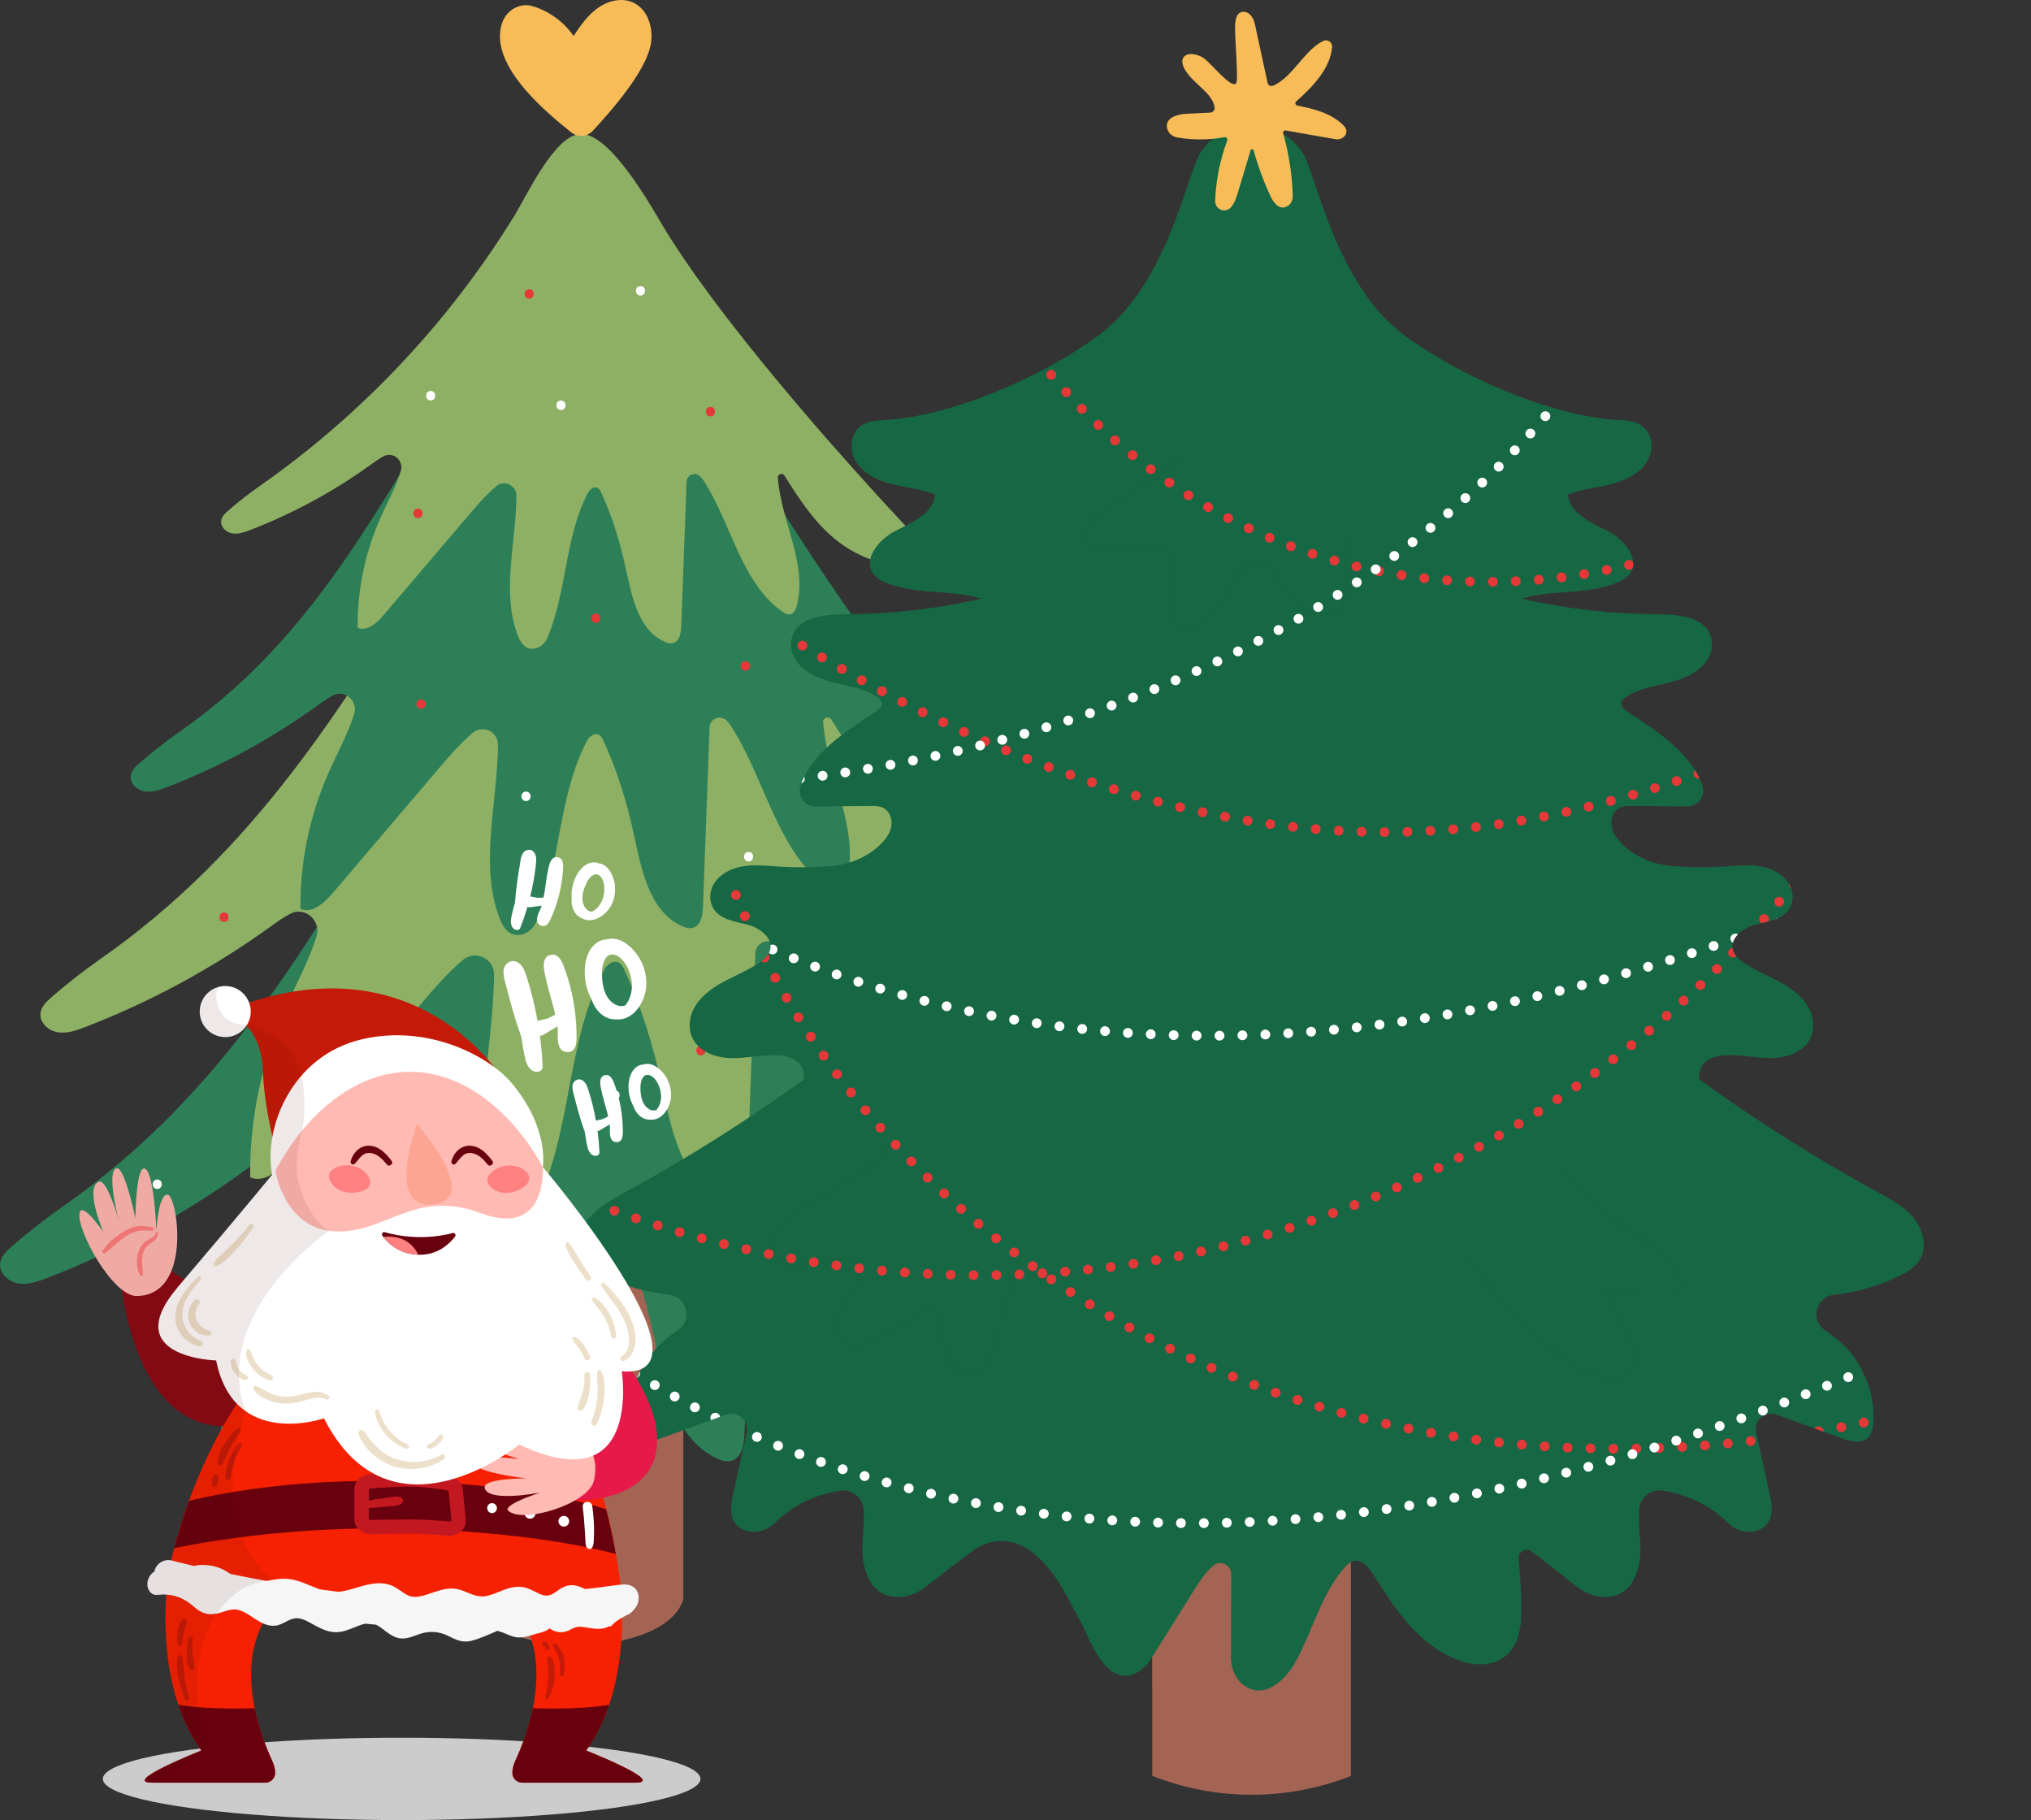 <svg xmlns="http://www.w3.org/2000/svg" xmlns:xlink="http://www.w3.org/1999/xlink" viewBox="0 0 540.5 484.31"><rect x="0" y="0" width="540.5" height="484.31" fill="#333333" stroke="none"/><defs><style>      .cls-1 {        fill: #470e08;        opacity: .09;      }      .cls-1, .cls-2, .cls-3, .cls-4, .cls-5, .cls-6, .cls-7, .cls-8, .cls-9, .cls-10, .cls-11, .cls-12, .cls-13, .cls-14, .cls-15, .cls-16, .cls-17, .cls-18, .cls-19, .cls-20, .cls-21, .cls-22 {        stroke-width: 0px;      }      .cls-2 {        fill: #8eb064;      }      .cls-23 {        clip-path: url(#clippath);      }      .cls-3, .cls-24, .cls-25, .cls-26 {        fill: none;      }      .cls-4 {        fill: #166743;      }      .cls-5 {        fill: #f52102;      }      .cls-6 {        fill: #2d7f58;      }      .cls-24 {        opacity: .5;        stroke: #166743;        stroke-width: 1.22px;      }      .cls-24, .cls-25, .cls-26 {        stroke-linecap: round;        stroke-linejoin: round;      }      .cls-24, .cls-19 {        mix-blend-mode: multiply;      }      .cls-7 {        fill: #c41821;      }      .cls-8 {        fill: #ede0cb;      }      .cls-9 {        fill: #f7bc58;      }      .cls-10 {        fill: #68000d;      }      .cls-27 {        clip-path: url(#clippath-1);      }      .cls-28 {        clip-path: url(#clippath-4);      }      .cls-29 {        clip-path: url(#clippath-3);      }      .cls-30 {        clip-path: url(#clippath-2);      }      .cls-31 {        clip-path: url(#clippath-5);      }      .cls-11 {        fill: #e53838;      }      .cls-12 {        fill: #ffbab3;      }      .cls-13 {        fill: #890915;      }      .cls-14 {        fill: #fba592;      }      .cls-15 {        fill: #ff8080;      }      .cls-25 {        stroke: #e53838;      }      .cls-25, .cls-26 {        stroke-dasharray: 0 0 0 6.1;        stroke-width: 2.61px;      }      .cls-16 {        fill: #c61a09;      }      .cls-17, .cls-19 {        fill: #a36454;      }      .cls-26 {        stroke: #fff;      }      .cls-18 {        fill: #f6f6f6;      }      .cls-19 {        opacity: .51;      }      .cls-32 {        isolation: isolate;      }      .cls-20 {        fill: #e61948;      }      .cls-21 {        fill: #ccc;      }      .cls-22 {        fill: #fff;      }    </style><clipPath id="clippath"><path class="cls-3" d="M509.44,324.23c-2.49-3.08-6.1-5.02-9.58-6.93-2.4-1.3-4.78-2.64-7.13-3.98-13.98-7.96-27.5-16.71-40.55-26.12-.04-1.12.07-2.27.58-3.26,1.12-2.15,3.78-2.98,6.19-3.14,4.12-.27,8.23.79,12.36.75,5.17-.05,11.04-2.42,11.25-8.53.09-2.48-.94-4.88-2.53-6.78-4.26-5.1-10.83-6.52-16.05-10.12-1.21-.83-2.4-1.87-2.8-3.29-.9-3.22,2.67-5.9,5.9-6.77,3.55-.95,7.8-1.32,9.45-4.9,1.28-2.78.21-6.07-2.14-8.02-4.39-3.63-9.98-2.93-15.22-2.59-4.68.31-9.38.27-14.05-.09-4.93-.38-9.68-2.26-13.24-5.69-1.11-1.07-2.08-2.25-2.65-3.72-.58-1.5-.56-3.24.27-4.62,1.19-2,3.18-2.01,5.03-1.99,4.84.05,9.68.09,14.53.14,2.86.03,4.9-2.78,4-5.5-2.79-8.42-11.93-14.53-19.87-19.61-.94-.6-2-1.5-1.74-2.58.14-.58.65-1,1.14-1.34,6.1-4.17,14.74-2.79,20.42-8.28,1.97-1.91,3.06-4.69,2.42-7.36-1.37-5.74-8.37-6.33-13.91-6.47-10.88,0-24-1.2-36.47-4.15.82-.27,1.64-.49,2.46-.66,7.61-1.55,15.78-.62,22.94-3.64,1.19-.5,2.36-1.13,3.16-2.14,3.12-3.9-1.38-9.39-5.85-11.62-4.47-2.23-10.14-4.67-10.45-9.66,6.52-2.57,14.24-1.68,19.67-7.03,2.45-2.42,3.35-6.18,1.72-9.21-1.72-3.19-4.92-3.38-7.87-3.55-18.28-1.05-42.45-11.7-57.16-22.61-18.23-13.52-23.46-42.87-26.91-48.37-3.36-5.35-8.49-7.21-13.7-6.46-5.2-.75-10.34,1.11-13.7,6.46-3.45,5.5-8.69,34.84-26.91,48.37-14.71,10.91-38.88,21.57-57.16,22.61-2.96.17-6.16.36-7.87,3.56-1.63,3.03-.73,6.79,1.72,9.21,5.42,5.35,13.14,4.46,19.66,7.03-.31,4.98-5.99,7.42-10.45,9.66-4.47,2.23-8.96,7.72-5.85,11.62.8,1.01,1.98,1.64,3.16,2.14,7.16,3.02,15.33,2.09,22.94,3.64.82.17,1.64.39,2.46.66-12.47,2.94-25.58,4.15-36.47,4.15-5.53.14-12.54.73-13.91,6.47-.64,2.67.44,5.45,2.41,7.36,5.69,5.49,14.32,4.12,20.42,8.28.5.34,1,.76,1.14,1.34.26,1.08-.8,1.98-1.74,2.58-7.95,5.08-17.08,11.19-19.87,19.61-.9,2.72,1.14,5.53,4,5.5,4.84-.05,9.68-.09,14.53-.14,1.85-.02,3.83,0,5.03,1.99.83,1.38.85,3.12.27,4.62-.56,1.46-1.53,2.64-2.65,3.72-3.56,3.43-8.31,5.31-13.24,5.69-4.67.36-9.37.4-14.05.09-5.25-.35-10.84-1.04-15.22,2.59-2.36,1.95-3.42,5.24-2.14,8.02,1.65,3.58,5.9,3.95,9.45,4.9,3.23.86,6.8,3.55,5.9,6.77-.4,1.41-1.59,2.45-2.8,3.29-5.22,3.6-11.78,5.02-16.05,10.12-1.59,1.9-2.62,4.31-2.53,6.78.21,6.1,6.09,8.48,11.26,8.53,4.13.04,8.24-1.02,12.36-.75,2.42.16,5.08.99,6.19,3.14.52,1.01.62,2.17.58,3.31-12.23,8.82-24.89,17.03-37.94,24.57-3.21,1.87-6.47,3.7-9.73,5.48-3.48,1.92-7.09,3.85-9.58,6.93-2.49,3.1-3.54,7.71-1.45,11.05,1.25,2.03,3.41,3.28,5.55,4.29,5.44,2.64,11.34,4.31,17.35,4.97,4.67.53,6.25,6.52,2.44,9.25-1.03.75-2.07,1.5-3.02,2.25-6.65,5.26-10.52,13.87-10.06,22.34.09,1.52.37,3.15,1.47,4.18,1.83,1.72,4.73.97,7.09.11l17.19-6.27c3.07-1.12,6.16,1.59,5.46,4.78l-3.55,16.12c-.79,3.59-1.36,8.01,2.77,9.77,2.82,1.21,6.05.29,8.26-1.85,4.71-4.62,10.9-7.6,17.41-8.59,3.17-.46,6.05,1.87,6.27,5.09.2,3.13-.26,6.41-.35,9.58-.2,6.23,2,13.82,9.73,13.63,2.8-.09,5.42-1.25,7.57-3.02,3.13-2.53,7.64-5.97,12.15-9.33,3.9-2.88,9.16-3.39,13.41-1.06.07.04.11.07.15.09,1.78.99,3.41,2.29,4.82,3.76,4.73,4.89,7.4,11.1,10.66,16.91,1.89,4.2,3.63,7.66,4.89,9.33,2.22,2.95,5.39,5.83,9.75,3.41,1.61-.88,2.86-2.27,3.81-3.81,3.81-6.08,7.59-12.15,11.4-18.23,1.44-2.28,3.05-4.71,5.06-6.42,1.87-1.59,4.76-.16,4.76,2.3-.02,7.38-.04,14.78-.07,22.18-.02,2.69,1.01,5.39,3.1,7.11,5.33,4.4,11.14-.73,13.98-5.77,4.73-8.41,6.87-18.4,13.38-25.51.55-.59,1.14-1.17,1.92-1.43,2.22-.75,4.23,1.54,5.48,3.52,5.99,9.55,12.77,19.68,23.71,23.14,2.8.88,5.81,1.12,8.59.15,6.32-2.25,7.18-8.76,7.13-14.46-.04-4.36-.37-8.72-.7-13.08-.15-1.85,1.98-3.02,3.46-1.89,3.9,2.97,7.75,5.99,11.56,9.07,2.18,1.78,4.84,2.97,7.66,3.04,7.68.15,9.88-7.4,9.69-13.63-.11-3.17-.55-6.45-.35-9.58.2-3.21,3.1-5.55,6.27-5.09,6.49.99,12.7,3.96,17.41,8.59,2.18,2.13,5.42,3.06,8.23,1.85,4.16-1.76,3.59-6.19,2.8-9.77l-3.56-16.09c-.71-3.2,2.4-5.92,5.48-4.8l17.19,6.27c2.33.86,5.26,1.61,7.07-.11,1.12-1.03,1.39-2.66,1.48-4.18.48-8.48-3.39-17.08-10.04-22.34-.97-.75-2-1.5-3.04-2.25-3.79-2.73-2.2-8.72,2.47-9.25,5.99-.66,11.89-2.33,17.33-4.97,2.16-1.01,4.29-2.27,5.57-4.29,2.09-3.35,1.01-7.95-1.45-11.05Z"></path></clipPath><clipPath id="clippath-1"><path class="cls-3" d="M164.75,418.96s4.76,27.93-8.75,46.84c0,0,21.61,8.55,13.05,8.55h-30.08c-1.42,0-2.58-1.13-2.61-2.54-.02-.87.19-2,.84-3.42,2.03-4.39,13.5-30.05-4.05-44.23"></path></clipPath><clipPath id="clippath-2"><path class="cls-3" d="M44.83,418.96s-4.76,27.93,8.75,46.84c0,0-21.61,8.55-13.05,8.55h30.08c1.42,0,2.58-1.13,2.61-2.54.02-.87-.19-2-.84-3.42-2.03-4.39-13.5-30.05,4.05-44.23"></path></clipPath><clipPath id="clippath-3"><path class="cls-3" d="M147.4,362.71s16.19,33.72,17.98,63.4c0,0-62.84,18.2-120.5-7.22,0,0,5.4-34.6,30.57-61.41"></path></clipPath><clipPath id="clippath-4"><path class="cls-3" d="M120.47,328.11c-2.97.79-9.9,2.07-18.08-.23-.54-.15-.96.47-.63.93,1.32,1.82,4.26,4.83,9.44,5.06,5.24.24,8.45-2.93,9.9-4.84.34-.45-.09-1.07-.63-.92Z"></path></clipPath><clipPath id="clippath-5"><path class="cls-3" d="M32.38,343.11c-5.76-4.56-11.84-16.7-11.21-20.22,0,0,.06-3.92,6.37,4.96,0,0-5.06-11.59-1.31-13.38,2.28-1.09,5.39,10.39,5.39,10.39,0,0-3.18-12.1-.91-13.87,2.27-1.77,5.31,13.16,5.31,13.16,0,0,.18-14.53,2.62-13.15,2.44,1.38,2.97,16.4,2.97,16.4,0,0,.56-10.06,3.09-9.48,1.7.39,4.08,12.37.92,20.22,1.07.91,2.24,1.64,3.49,2.21,12.36-14.55,20.73-24.65,23.31-27.77-.6-3.04-.59-6.53.06-10.13-1.11-4.84-2.29-11.31-2.56-17.8-.24-5.73-2.21-9.42-4.33-11.75-.88,1.34-2.23,2.37-3.9,2.82-3.62.97-7.34-1.18-8.31-4.8-.97-3.62,1.18-7.34,4.8-8.31,3.41-.91,6.91.94,8.11,4.18,37.61-12.48,58.97,9.26,65.21,17.13,1.83,1.36,3.35,2.75,4.47,4.06,10.32,12.1,8.48,22.55,8.48,22.55,0,0,0,0,0,0,0,0,0,0,0,0,0,0,0,0,0,0,0,0,44.25,52.18,23.77,54.34,3.43,5.36,5.71,10.54,6.35,14.65,2.03,13-6.83,17.47-14.04,18.99,1.79,6.56,3.31,13.52,4.21,20.44h0s.17.98.35,2.69c1.3-.12,2.68-.06,3.71.84.98.86,1.29,2.21,1.06,3.46-.18,1-.64,1.74-1.23,2.36-.47.7-1.17,1.22-2,1.49-.35.21-.71.41-1.07.62.03,9.85-1.57,24.19-9.56,35.38,0,0,21.61,8.55,13.05,8.55h-30.08c-1.42,0-2.58-1.13-2.61-2.54-.02-.87.19-2,.84-3.42,1.57-3.39,8.77-19.49,3.86-33.17-1.05.29-2.13.54-3.17.5-1.52-.06-2.83-.82-4.22-1.34-.44-.16-.88-.3-1.33-.43-2.26.98-4.57,2.05-6.94,2.66-2.49.64-4.23-.35-6.4-1.4-2.1-1.03-4.57-1.22-6.82-.57-2.19.63-4.17,1.85-6.52,1.16-1.88-.55-3.24-1.98-4.84-3.03-.29-.19-.57-.33-.85-.45-.93-.08-1.86-.17-2.78-.26-.51.1-1.04.25-1.59.46-2,.74-3.93,1.75-6.1,1.8-2.01.05-3.88-.81-5.61-1.73-1.52-.81-3.19-1.96-4.97-1.98-2.05-.02-3.65,1.8-5.72,1.98-1.2.1-2.26-.16-3.25-.61-7.53,14.26.74,32.74,2.43,36.41.66,1.42.86,2.55.84,3.42-.03,1.42-1.2,2.54-2.61,2.54h-30.08c-8.55,0,13.05-8.55,13.05-8.55-9.87-13.82-9.98-32.44-9.33-41.47-.44-.03-.89-.03-1.34-.01-1.12.06-2.01.35-2.88-.55-1.46-1.51-.94-4.11.64-5.31.13-.1.28-.17.42-.26.02-.08.02-.15.04-.23.53-1.96,2.48-3.13,4.44-2.74,1.45-6.48,5.31-20.59,13.82-35.7-19.54-.42-25.38-25.4-27.01-36.41Z"></path></clipPath></defs><g class="cls-32"><g id="Camada_1" data-name="Camada 1"><g><g><path class="cls-17" d="M181.84,304.76v120.87c-2.94,9.21-18.67,12.27-28.35,12.27-21.78,0-31.33-12.78-31.33-12.78,0,0,.08-11.83.04-27.15,0-1.27,0-2.72-.02-4.35-.06-20.05-.3-64.49-.97-82.15-.08-1.77-.15-3.27-.23-4.46l1.04-.04,59.82-2.22Z"></path><path class="cls-19" d="M181.84,304.76v84.43c-7.39-4.08-13.14-11.17-15.32-19.35-1.06-3.89-1.33-7.99-2.43-11.87-.44-1.58-1.39-3.44-3.06-3.42-1.77.02-2.64,2.11-3.06,3.84-2.37,9.61-4.73,19.22-7.1,28.83-.91,3.7-1.84,7.48-3.78,10.75-1.96,3.3-5.09,6.08-8.87,6.68-6.34.99-11.91-4.27-15.27-9.72-.27-.42-.53-.87-.76-1.31-.06-20.05-.3-64.49-.97-82.15.23-1.54.49-3.04.8-4.5l59.82-2.22Z"></path></g><g><path class="cls-6" d="M109.54,206.15c-27.99,45.09-49.3,84.44-92.78,114.87-4.83,3.38-9.47,7.02-13.91,10.9-1.32,1.15-2.6,2.5-2.81,4.21-.32,2.63,2.18,4.94,4.8,5.38,2.62.43,5.25-.49,7.73-1.45,18.45-7.12,35.99-16.63,52.02-28.21,1.7-1.23,3.51-2.51,5.4-3.53,4.13-2.23,8.8,1.9,7.4,6.37-2.23,7.11-5.98,13.83-9,20.71-6.46,14.68-9.75,30.74-9.58,46.78,4.07,1.69,8.22-2.02,11.08-5.38,12.21-14.35,24.42-28.69,36.63-43.04,3.71-4.36,7.52-8.8,11.87-12.5,3.46-2.94,8.79-.51,8.77,4.03-.08,20.19-6.52,40.95.45,59.8,1.15,3.1,3.07,6.46,6.99,6.06,2.62-.27,4.84-2.16,5.87-4.59,8.54-20.13,7.39-43.53,17.62-62.79.7-1.32,3.72-3.84,5.44-.13,4.85,10.47,8.26,21.57,10.7,32.85,2.61,12.05,5.29,26.32,16.46,31.55,1.26.59,2.69,1.04,4.02.64,2.72-.81,3.32-4.32,3.42-7.15l2.28-62.23c.11-3.1,3.92-4.47,6.02-2.19.58.64,1.11,1.33,1.55,2.02,11.85,18.5,15.69,43.09,33.5,55.97,1.1.8,2.44,1.57,3.75,1.21,1.51-.42,2.23-2.12,2.63-3.64,4.73-18.16-6.85-36.48-8.13-55.15-.11-1.55,1.98-2.2,2.81-.89,11.08,17.57,20.82,31.56,41.41,37.5,9.53,2.75,27.37,1.75,15.68-10.6-35.7-37.73-69.62-97.11-92.4-135.77-5.55-9.41-39.96-38.2-52.22-38.2-11.35,0-39.54,27.09-45.43,36.58Z"></path><path class="cls-2" d="M117.15,146.16c-26.57,42.81-49.21,80.17-90.49,109.06-4.59,3.21-8.99,6.67-13.21,10.35-1.25,1.1-2.47,2.37-2.67,4-.31,2.5,2.07,4.69,4.55,5.1,2.49.41,4.99-.47,7.34-1.37,17.52-6.76,34.17-15.79,49.39-26.78,1.61-1.17,3.33-2.38,5.13-3.35,3.92-2.12,8.36,1.8,7.03,6.05-2.11,6.75-5.68,13.13-8.55,19.66-6.13,13.94-9.26,29.19-9.1,44.41,3.87,1.61,7.81-1.92,10.52-5.1,11.59-13.62,23.18-27.24,34.78-40.86,3.53-4.14,7.14-8.36,11.27-11.86,3.28-2.79,8.35-.48,8.33,3.83-.07,19.17-6.19,38.88.43,56.78,1.09,2.94,2.92,6.14,6.63,5.75,2.49-.26,4.6-2.05,5.58-4.35,8.1-19.11,7.02-41.33,16.73-59.61.67-1.25,3.53-3.65,5.17-.12,4.61,9.94,7.84,20.48,10.16,31.19,2.48,11.45,5.02,24.99,15.62,29.96,1.19.56,2.55.98,3.82.61,2.58-.76,3.15-4.1,3.25-6.79l2.17-59.08c.11-2.94,3.72-4.25,5.71-2.08.56.6,1.05,1.27,1.47,1.92,11.26,17.57,14.9,40.91,31.81,53.14,1.05.76,2.31,1.49,3.56,1.15,1.44-.4,2.12-2.01,2.49-3.45,4.49-17.24-6.5-34.64-7.72-52.36-.1-1.48,1.88-2.09,2.67-.84,10.52,16.68,19.76,29.96,39.32,35.6,9.04,2.61,25.98,1.67,14.88-10.07-33.89-35.82-70.38-92.2-92.02-128.91-5.27-8.94-33.65-36.27-45.3-36.27-10.77,0-35.14,25.72-40.73,34.73Z"></path><path class="cls-6" d="M118.51,106.51c-21.52,34.67-37.44,64.92-70.87,88.32-3.71,2.6-7.28,5.4-10.7,8.38-1.02.89-2,1.92-2.16,3.24-.25,2.03,1.67,3.8,3.69,4.13,2.01.33,4.04-.38,5.94-1.11,14.19-5.47,27.67-12.78,40-21.69,1.31-.94,2.7-1.93,4.15-2.71,3.17-1.71,6.77,1.46,5.69,4.9-1.71,5.47-4.6,10.63-6.92,15.92-4.97,11.29-7.5,23.64-7.37,35.97,3.13,1.3,6.32-1.55,8.52-4.13,9.39-11.03,18.78-22.06,28.16-33.09,2.86-3.36,5.78-6.77,9.13-9.61,2.66-2.26,6.76-.39,6.75,3.1-.06,15.53-5.01,31.48.34,45.98.88,2.38,2.36,4.97,5.37,4.66,2.02-.21,3.73-1.66,4.52-3.53,6.56-15.48,5.69-33.47,13.55-48.28.54-1.02,2.86-2.96,4.18-.1,3.73,8.05,6.35,16.59,8.23,25.26,2.01,9.27,4.06,20.24,12.65,24.26.97.45,2.07.8,3.09.49,2.09-.62,2.55-3.32,2.63-5.5l1.76-47.85c.09-2.38,3.01-3.44,4.63-1.69.45.49.85,1.03,1.19,1.55,9.12,14.23,12.07,33.13,25.76,43.03.85.61,1.87,1.21,2.88.93,1.16-.32,1.71-1.63,2.02-2.8,3.64-13.96-5.27-28.05-6.25-42.41-.08-1.19,1.52-1.69,2.16-.68,8.52,13.51,16.01,24.26,31.84,28.83,7.32,2.11,21.04,1.35,12.05-8.15-27.45-29.01-56.7-74.66-74.22-104.39-4.26-7.24-27.55-29.37-36.98-29.37-8.72,0-30.87,20.83-35.4,28.12Z"></path><path class="cls-2" d="M136.35,58.27c-17.3,27.87-40.29,52.19-67.16,71-2.99,2.09-5.85,4.34-8.6,6.74-.82.71-1.61,1.54-1.74,2.6-.2,1.63,1.35,3.05,2.96,3.32,1.62.27,3.25-.31,4.78-.9,11.41-4.4,22.24-10.28,32.15-17.44,1.05-.76,2.17-1.55,3.34-2.18,2.55-1.38,5.44,1.17,4.58,3.94-1.38,4.39-3.7,8.55-5.56,12.8-3.99,9.07-6.03,19-5.92,28.91,2.52,1.05,5.08-1.25,6.85-3.32,7.55-8.87,15.09-17.73,22.64-26.6,2.3-2.7,4.65-5.44,7.34-7.72,2.14-1.82,5.43-.31,5.42,2.49-.05,12.48-4.03,25.31.28,36.96.71,1.91,1.9,3.99,4.32,3.74,1.62-.17,2.99-1.34,3.63-2.83,5.28-12.44,4.57-26.9,10.89-38.81.43-.82,2.3-2.38,3.36-.08,3,6.47,5.1,13.33,6.61,20.3,1.61,7.45,3.27,16.27,10.17,19.5.78.36,1.66.64,2.49.4,1.68-.5,2.05-2.67,2.12-4.42l1.41-38.46c.07-1.91,2.42-2.76,3.72-1.36.36.39.68.83.96,1.25,7.33,11.43,9.7,26.63,20.71,34.59.68.49,1.51.97,2.32.75.93-.26,1.38-1.31,1.62-2.25,2.93-11.22-4.23-22.55-5.03-34.09-.07-.96,1.22-1.36,1.74-.55,6.85,10.86,12.87,19.51,25.6,23.18,5.89,1.7,16.92,1.08,9.69-6.55-22.06-23.32-54.07-60.02-68.15-83.92-3.43-5.82-13.66-23.61-21.24-23.61-7.01,0-14.62,16.74-18.26,22.61Z"></path></g><g><path class="cls-11" d="M140.83,79.48c1.62,0,1.62-2.51,0-2.51s-1.62,2.51,0,2.51h0Z"></path><path class="cls-11" d="M189.06,110.78c1.62,0,1.62-2.51,0-2.51s-1.62,2.51,0,2.51h0Z"></path><path class="cls-11" d="M112.07,188.61c1.62,0,1.62-2.51,0-2.51s-1.62,2.51,0,2.51h0Z"></path><path class="cls-11" d="M186.52,280.83c1.62,0,1.62-2.51,0-2.51s-1.62,2.51,0,2.51h0Z"></path><path class="cls-11" d="M79.92,345.13c1.62,0,1.62-2.51,0-2.51s-1.62,2.51,0,2.51h0Z"></path><path class="cls-11" d="M267.74,325.67c1.62,0,1.62-2.51,0-2.51s-1.62,2.51,0,2.51h0Z"></path><path class="cls-11" d="M240.67,230.92c1.62,0,1.62-2.51,0-2.51s-1.62,2.51,0,2.51h0Z"></path><path class="cls-11" d="M59.61,245.3c1.62,0,1.62-2.51,0-2.51s-1.62,2.51,0,2.51h0Z"></path><path class="cls-11" d="M111.22,137.85c1.62,0,1.62-2.51,0-2.51s-1.62,2.51,0,2.51h0Z"></path><path class="cls-11" d="M120.53,280.83c1.62,0,1.62-2.51,0-2.51s-1.62,2.51,0,2.51h0Z"></path><path class="cls-11" d="M198.36,178.46c1.62,0,1.62-2.51,0-2.51s-1.62,2.51,0,2.51h0Z"></path><path class="cls-11" d="M158.6,165.77c1.62,0,1.62-2.51,0-2.51s-1.62,2.51,0,2.51h0Z"></path><path class="cls-22" d="M149.29,109.09c1.62,0,1.62-2.51,0-2.51s-1.62,2.51,0,2.51h0Z"></path><path class="cls-22" d="M139.99,213.15c1.62,0,1.62-2.51,0-2.51s-1.62,2.51,0,2.51h0Z"></path><path class="cls-22" d="M92.61,268.14c1.62,0,1.62-2.51,0-2.51s-1.62,2.51,0,2.51h0Z"></path><path class="cls-22" d="M134.91,356.97c1.62,0,1.62-2.51,0-2.51s-1.62,2.51,0,2.51h0Z"></path><path class="cls-22" d="M163.68,292.68c1.62,0,1.62-2.51,0-2.51s-1.62,2.51,0,2.51h0Z"></path><path class="cls-22" d="M216.98,307.9c1.62,0,1.62-2.51,0-2.51s-1.62,2.51,0,2.51h0Z"></path><path class="cls-22" d="M170.44,78.63c1.62,0,1.62-2.51,0-2.51s-1.62,2.51,0,2.51h0Z"></path><path class="cls-22" d="M199.21,229.22c1.62,0,1.62-2.51,0-2.51s-1.62,2.51,0,2.51h0Z"></path><path class="cls-22" d="M114.61,106.55c1.62,0,1.62-2.51,0-2.51s-1.62,2.51,0,2.51h0Z"></path><path class="cls-22" d="M184.83,347.67c1.62,0,1.62-2.51,0-2.51s-1.62,2.51,0,2.51h0Z"></path><path class="cls-22" d="M41.85,316.37c1.62,0,1.62-2.51,0-2.51s-1.62,2.51,0,2.51h0Z"></path></g><path class="cls-9" d="M133.06,9.33c.18-6.81,5.5-8.57,8.35-7.78,4.52,1.26,8.58,4.15,11.23,8.03,1.81-2.72,3.72-5.47,6.36-7.39,2.65-1.92,6.22-2.87,9.24-1.63,4.12,1.69,5.77,6.91,4.94,11.29-1.34,7.11-10.1,17.23-15.43,22.97-1.49,1.6-3.95,1.8-5.67.44-6.77-5.37-19.3-15.94-19.03-25.93Z"></path></g><g><g><path class="cls-17" d="M359.5,401.1v71.47h0c-16.35,6.43-34.48,6.67-51,.68l-1.86-.68v-71.47h52.86Z"></path><path class="cls-19" d="M359.5,401.1v33.37c-1.35,2.25-2.77,4.47-4.28,6.62-4.12,5.87-9.13,11.54-15.82,14.03-6.72,2.51-15.47.78-18.97-5.46-1.58-2.84-2.89-6.95-6.15-6.83-.92.05-1.8.47-2.58.99-1.66,1.06-3.33,2.63-5.06,4.33v-47.04h52.86Z"></path></g><path class="cls-4" d="M509.44,324.23c-2.49-3.08-6.1-5.02-9.58-6.93-2.4-1.3-4.78-2.64-7.13-3.98-13.98-7.96-27.5-16.71-40.55-26.12-.04-1.12.07-2.27.58-3.26,1.12-2.15,3.78-2.98,6.19-3.14,4.12-.27,8.23.79,12.36.75,5.17-.05,11.04-2.42,11.25-8.53.09-2.48-.94-4.88-2.53-6.78-4.26-5.1-10.83-6.52-16.05-10.12-1.21-.83-2.4-1.87-2.8-3.29-.9-3.22,2.67-5.9,5.9-6.77,3.55-.95,7.8-1.32,9.45-4.9,1.28-2.78.21-6.07-2.14-8.02-4.39-3.63-9.98-2.93-15.22-2.59-4.68.31-9.38.27-14.05-.09-4.93-.38-9.68-2.26-13.24-5.69-1.11-1.07-2.08-2.25-2.65-3.72-.58-1.5-.56-3.24.27-4.62,1.19-2,3.18-2.01,5.03-1.99,4.84.05,9.68.09,14.53.14,2.86.03,4.9-2.78,4-5.5-2.79-8.42-11.93-14.53-19.87-19.61-.94-.6-2-1.5-1.74-2.58.14-.58.65-1,1.14-1.34,6.1-4.17,14.74-2.79,20.42-8.28,1.97-1.91,3.06-4.69,2.42-7.36-1.37-5.74-8.37-6.33-13.91-6.47-10.88,0-24-1.2-36.47-4.15.82-.27,1.64-.49,2.46-.66,7.61-1.55,15.78-.62,22.94-3.64,1.19-.5,2.36-1.13,3.16-2.14,3.12-3.9-1.38-9.39-5.85-11.62-4.47-2.23-10.14-4.67-10.45-9.66,6.52-2.57,14.24-1.68,19.67-7.03,2.45-2.42,3.35-6.18,1.72-9.21-1.72-3.19-4.92-3.38-7.87-3.55-18.28-1.05-42.45-11.7-57.16-22.61-18.23-13.52-23.46-42.87-26.91-48.37-3.36-5.35-8.49-7.21-13.7-6.46-5.2-.75-10.34,1.11-13.7,6.46-3.45,5.5-8.69,34.84-26.91,48.37-14.71,10.91-38.88,21.57-57.16,22.61-2.96.17-6.16.36-7.87,3.56-1.63,3.03-.73,6.79,1.72,9.21,5.42,5.35,13.14,4.46,19.66,7.03-.31,4.98-5.99,7.42-10.45,9.66-4.47,2.23-8.96,7.72-5.85,11.62.8,1.01,1.98,1.64,3.16,2.14,7.16,3.02,15.33,2.09,22.94,3.64.82.17,1.64.39,2.46.66-12.47,2.94-25.58,4.15-36.47,4.15-5.53.14-12.54.73-13.91,6.47-.64,2.67.44,5.45,2.41,7.36,5.69,5.49,14.32,4.12,20.42,8.28.5.34,1,.76,1.14,1.34.26,1.08-.8,1.98-1.74,2.58-7.95,5.08-17.08,11.19-19.87,19.61-.9,2.72,1.14,5.53,4,5.5,4.84-.05,9.68-.09,14.53-.14,1.85-.02,3.83,0,5.03,1.99.83,1.38.85,3.12.27,4.62-.56,1.46-1.53,2.64-2.65,3.72-3.56,3.43-8.31,5.31-13.24,5.69-4.67.36-9.37.4-14.05.09-5.25-.35-10.84-1.04-15.22,2.59-2.36,1.95-3.42,5.24-2.14,8.02,1.65,3.58,5.9,3.95,9.45,4.9,3.23.86,6.8,3.55,5.9,6.77-.4,1.41-1.59,2.45-2.8,3.29-5.22,3.6-11.78,5.02-16.05,10.12-1.59,1.9-2.62,4.31-2.53,6.78.21,6.1,6.09,8.48,11.26,8.53,4.13.04,8.24-1.02,12.36-.75,2.42.16,5.08.99,6.19,3.14.52,1.01.62,2.17.58,3.31-12.23,8.82-24.89,17.03-37.94,24.57-3.21,1.87-6.47,3.7-9.73,5.48-3.48,1.92-7.09,3.85-9.58,6.93-2.49,3.1-3.54,7.71-1.45,11.05,1.25,2.03,3.41,3.28,5.55,4.29,5.44,2.64,11.34,4.31,17.35,4.97,4.67.53,6.25,6.52,2.44,9.25-1.03.75-2.07,1.5-3.02,2.25-6.65,5.26-10.52,13.87-10.06,22.34.09,1.52.37,3.15,1.47,4.18,1.83,1.72,4.73.97,7.09.11l17.19-6.27c3.07-1.12,6.16,1.59,5.46,4.78l-3.55,16.12c-.79,3.59-1.36,8.01,2.77,9.77,2.82,1.21,6.05.29,8.26-1.85,4.71-4.62,10.9-7.6,17.41-8.59,3.17-.46,6.05,1.87,6.27,5.09.2,3.13-.26,6.41-.35,9.58-.2,6.23,2,13.82,9.73,13.63,2.8-.09,5.42-1.25,7.57-3.02,3.13-2.53,7.64-5.97,12.15-9.33,3.9-2.88,9.16-3.39,13.41-1.06.07.04.11.07.15.09,1.78.99,3.41,2.29,4.82,3.76,4.73,4.89,7.4,11.1,10.66,16.91,1.89,4.2,3.63,7.66,4.89,9.33,2.22,2.95,5.39,5.83,9.75,3.41,1.61-.88,2.86-2.27,3.81-3.81,3.81-6.08,7.59-12.15,11.4-18.23,1.44-2.28,3.05-4.71,5.06-6.42,1.87-1.59,4.76-.16,4.76,2.3-.02,7.38-.04,14.78-.07,22.18-.02,2.69,1.01,5.39,3.1,7.11,5.33,4.4,11.14-.73,13.98-5.77,4.73-8.41,6.87-18.4,13.38-25.51.55-.59,1.14-1.17,1.92-1.43,2.22-.75,4.23,1.54,5.48,3.52,5.99,9.55,12.77,19.68,23.71,23.14,2.8.88,5.81,1.12,8.59.15,6.32-2.25,7.18-8.76,7.13-14.46-.04-4.36-.37-8.72-.7-13.08-.15-1.85,1.98-3.02,3.46-1.89,3.9,2.97,7.75,5.99,11.56,9.07,2.18,1.78,4.84,2.97,7.66,3.04,7.68.15,9.88-7.4,9.69-13.63-.11-3.17-.55-6.45-.35-9.58.2-3.21,3.1-5.55,6.27-5.09,6.49.99,12.7,3.96,17.41,8.59,2.18,2.13,5.42,3.06,8.23,1.85,4.16-1.76,3.59-6.19,2.8-9.77l-3.56-16.09c-.71-3.2,2.4-5.92,5.48-4.8l17.19,6.27c2.33.86,5.26,1.61,7.07-.11,1.12-1.03,1.39-2.66,1.48-4.18.48-8.48-3.39-17.08-10.04-22.34-.97-.75-2-1.5-3.04-2.25-3.79-2.73-2.2-8.72,2.47-9.25,5.99-.66,11.89-2.33,17.33-4.97,2.16-1.01,4.29-2.27,5.57-4.29,2.09-3.35,1.01-7.95-1.45-11.05Z"></path><g><path class="cls-24" d="M315.68,120.76c-7.27,5.06-14.53,10.11-21.8,15.17-1.66,1.15-3.42,2.53-4.72,4.1-1.92,2.32-.28,5.8,2.73,5.69l16.02-.61c.78-.03,1.61-.05,2.31.32,1.42.76,1.6,2.69,1.59,4.3l-.03,12.34c0,1.78.62,3.57,1.95,4.75,2.01,1.79,4.13.9,5.78-.29,4.67-3.41,6.79-9.22,10.12-13.95,1.1-1.57,2.57-3.15,4.49-3.28,2.98-.2,4.84,3.01,6.49,5.5,2.45,3.68,5.96,6.64,9.99,8.43,1.59.71,3.51,1.21,5.01.32,1.66-.99,2.03-3.19,2.18-5.12.39-5.1.47-10.22.22-15.33"></path><path class="cls-24" d="M415.61,310.46c4.37,6.08,9.8,11.39,15.98,15.62,5.48,3.75,11.81,6.93,15.1,12.71,1,1.75,1.48,4.34-.17,5.48-.71.49-1.63.55-2.49.57-5.78.17-11.59-.31-17.27-1.44,2.78,5.44,5.56,10.88,8.34,16.31,1.42,2.78-1.05,6.3-4.09,7.06-3.03.76-6.19-.41-9.02-1.75-13.43-6.32-32.17-30.73-31.73-30.73"></path><path class="cls-24" d="M236.77,304.82c-6.54,8.94-18.01,12.55-26.77,19.33-1.89,1.46-3.73,3.18-4.53,5.43-.8,2.25-.25,5.15,1.81,6.37,1.51.89,3.39.72,5.13.51,3.8-.45,7.6-.9,11.4-1.34.95-.11,1.94-.22,2.82.15,1.95.82,2.29,3.51,1.68,5.54-.91,2.99-3.13,5.39-4.44,8.23-1.3,2.84-1.32,6.82,1.34,8.45,2.57,1.57,5.85.03,8.44-1.5,4-2.36,8-4.72,12.01-7.08.78-.46,1.67-.94,2.56-.72,1.18.3,1.69,1.67,1.92,2.86.63,3.29.5,6.77,1.8,9.86,1.3,3.09,4.83,5.67,7.92,4.36,2.38-1.01,3.4-3.77,4.16-6.24,2.49-8.02,4.97-16.03,7.46-24.05"></path></g><g class="cls-23"><g><path class="cls-25" d="M188.02,155.09c58.56,40.98,128.36,71.8,199.56,65.51,50.67-4.47,97.67-27.21,143.35-49.56"></path><path class="cls-25" d="M491.84,215.61c-38.88,58.11-100.38,100.66-168.47,116.56-68.09,15.9-142.07,4.98-202.66-29.91,3.16.15,6.31.31,9.47.46"></path><path class="cls-25" d="M257.34,63.55c17,39.13,51.25,70.39,91.76,83.78,40.51,13.38,86.64,8.67,123.61-12.64"></path><path class="cls-26" d="M427.25,84.91c-5.57,13.83-15.12,25.7-25.53,36.37-33.18,34.04-76.12,57.72-121.55,71.73-45.43,14.01-93.35,18.66-140.88,17.98"></path><path class="cls-25" d="M195.85,238.16c25.3,62.59,80.8,110.97,144.69,132.79,63.89,21.82,135.14,18.18,198.65-4.72"></path><path class="cls-26" d="M158.1,225.37c50.57,37.67,115.66,52.69,178.66,49.9,63-2.79,124.26-22.32,181.74-48.24"></path><path class="cls-26" d="M153.94,355.08c50.57,37.67,115.66,52.69,178.66,49.9,63-2.79,124.26-22.32,181.74-48.24"></path></g></g><path class="cls-9" d="M328.74,5.99c.15-1.13.42-2.41,1.66-2.78.66-.2,1.39,0,1.95.41,1.18.89,1.51,2.32,1.8,3.68l3.18,14.74c.14.67.87,1.05,1.49.77,5.33-2.39,8.17-9.34,13.28-11.89,1.14-.57,2.5.29,2.4,1.57-.45,5.66-5.03,10.52-9.56,14.51-.39.34-.22.99.3,1.09,4.37.86,8.84,1.99,12.04,5.03.73.69,1.43,1.59.8,2.73-.52.94-1.63,1.37-2.69,1.19l-13.25-2.32c-.42-.07-.76.31-.65.72,1.52,5.45,2.38,11.08,2.55,16.73.04,1.19-.61,2.35-1.7,2.83-2.02.89-3.44-1.12-4.24-2.83-1.83-3.92-3.33-7.99-4.48-12.15-.11-.41-.68-.42-.81-.01l-3.34,11.12c-.44,1.47-.92,3-1.97,4.12-.01.01-.02.02-.03.03-1.51,1.56-4.18.34-4.09-1.83.21-5.47,1.3-10.91,3.22-16.04.18-.49-.23-.99-.75-.89-4.13.74-8.38.77-12.52.07-1.45-.25-2.67-1.37-2.79-2.84-.22-2.54,2.91-3.36,5.28-3.48l6.25-.3c.72-.04,1.27-.68,1.17-1.39-.57-4.11-6.28-6.53-8.2-10.63-.32-.69-.53-1.48-.3-2.2.66-2.01,3.67-1.52,5.46-.39,1.93,1.23,7.52,8.45,8.78,6.8.72-.95-.58-13.52-.24-16.17Z"></path></g><g><ellipse class="cls-21" cx="106.89" cy="473.35" rx="79.52" ry="10.96"></ellipse><g><g><g><g><g><path class="cls-13" d="M31.8,338s3.1,50.65,36.85,40.09c33.75-10.57,1.82-37.37,1.82-37.37,0,0-21.9,6.51-28.4-7.23"></path><g><path class="cls-12" d="M36.41,344.87c-6.44.09-16.02-17.6-15.24-21.98,0,0,.06-3.92,6.37,4.96,0,0-5.06-11.59-1.31-13.38,2.28-1.09,5.39,10.39,5.39,10.39,0,0-3.18-12.1-.91-13.87,2.27-1.77,5.31,13.16,5.31,13.16,0,0,.18-14.53,2.62-13.15,2.44,1.38,2.97,16.4,2.97,16.4,0,0,.56-10.06,3.09-9.48,2.52.58,6.57,26.73-8.3,26.94Z"></path><g><path class="cls-15" d="M37.01,332.67c.39-.92.98-1.74,1.79-2.33.47-.35.99-.62,1.5-.92.56-.33,1.08-.64,1.16-1.36.04-.37.58-.39.59,0,.02.87-.54,1.75-1.22,2.26-.48.35-1.02.62-1.46,1.02-.39.35-.71.77-.95,1.24-.51.96-.67,2.04-.64,3.12.03,1.17.37,2.39.2,3.54-.05.34-.5.3-.66.09-.67-.91-.86-2.31-.89-3.42-.03-1.1.16-2.22.6-3.23Z"></path><path class="cls-15" d="M27.3,332.79c1.42-2.13,3.55-3.83,5.72-5.14,1.04-.63,2.17-1.15,3.37-1.35,1.39-.23,2.8.03,4.17.28.51.09.4.96-.12.92-1.3-.1-2.63-.19-3.92.09-1.09.24-2.08.75-3,1.36-1.97,1.29-3.63,2.96-5.46,4.43-.39.31-1.09-.09-.76-.59Z"></path></g></g></g><g><g><g><g><path class="cls-5" d="M164.75,418.96s4.76,27.93-8.75,46.84c0,0,21.61,8.55,13.05,8.55h-30.08c-1.42,0-2.58-1.13-2.61-2.54-.02-.87.19-2,.84-3.42,2.03-4.39,13.5-30.05-4.05-44.23"></path><g class="cls-27"><path class="cls-10" d="M171.06,450.94s-6.73,5.4-37.9,3.15c0,0-12.81,22.06-1.96,24.76,10.85,2.7,52.76,4.05,49.36-4.5-3.4-8.55-15.1-10.35-15.1-10.35l5.6-13.05Z"></path></g></g><g><path class="cls-5" d="M44.83,418.96s-4.76,27.93,8.75,46.84c0,0-21.61,8.55-13.05,8.55h30.08c1.42,0,2.58-1.13,2.61-2.54.02-.87-.19-2-.84-3.42-2.03-4.39-13.5-30.05,4.05-44.23"></path><g class="cls-30"><path class="cls-10" d="M38.52,450.94s6.73,5.4,37.9,3.15c0,0,12.81,22.06,1.96,24.76-10.85,2.7-52.76,4.05-49.36-4.5,3.4-8.55,15.1-10.35,15.1-10.35l-5.6-13.05Z"></path></g></g></g><g><path class="cls-5" d="M147.45,362.71s16.21,33.76,18.01,63.47c0,0-62.92,18.22-120.64-7.23,0,0,5.41-34.64,30.61-61.48"></path><g><g><g class="cls-29"><path class="cls-10" d="M166.78,414.37l-1.39-11.29c-.81-.18-16.66-7.64-56.25-8.9-39.66-1.26-63.1,6.37-64.25,6.58l-1.7,11.89c.27-.05,28.52-7.04,66.86-5.82,38.52,1.23,56.54,7.5,56.72,7.54Z"></path></g><g><path class="cls-7" d="M94.33,396.18v8.12c0,.99.41,1.94,1.15,2.66.86.84,2.1,1.28,3.36,1.28,3.23-.07,7.79-.14,11.14-.13,2.86.02,6.56.29,9.16.52.14.01.29.02.43.02,1.25,0,2.46-.48,3.29-1.32.8-.8,1.19-1.89,1.09-2.97l-.79-8.05c-.17-1.77-1.59-3.18-3.53-3.52-2.29-.4-6.67-1.06-10.36-1.06-3.99,0-8.57.33-10.94.53-2.27.19-3.99,1.88-3.99,3.92ZM98.13,404.21v-2.96c1.37-.02,2.72-.15,4.08-.28.77-.07,1.55-.15,2.32-.22.98-.09,1.96-.1,2.58-.97.22-.31.14-.87-.14-1.12-.81-.71-1.79-.46-2.76-.32-.77.11-1.54.22-2.3.33-1.25.18-2.51.36-3.75.62v-3.11c0,.06.16-.09.49-.11,2.32-.19,6.78-.51,10.63-.51,3.4,0,7.54.63,9.71,1.01.23.04.35.13.39.17l.77,7.92c-.08.08-.31.2-.67.18-2.67-.23-6.48-.52-9.47-.53-3.38-.02-7.98.06-11.24.13-.37.03-.59-.15-.62-.21Z"></path><g><g><path class="cls-22" d="M129.68,400.97s.02-.05.03-.08c.04-.1.09-.2.13-.3.08-.15.19-.27.33-.36.08-.08.17-.13.28-.16.15-.08.31-.12.49-.11l.34.05c.1.04.2.09.3.13.15.08.27.19.36.33.11.12.19.27.23.43,0,.03.02.05.03.08.06.23.06.46,0,.69-.06.22-.17.41-.33.57-.09.07-.18.14-.26.2-.2.12-.42.18-.66.18-.18,0-.35-.03-.5-.11-.16-.05-.3-.14-.42-.27-.16-.16-.27-.35-.33-.57-.06-.23-.06-.46,0-.69Z"></path><path class="cls-22" d="M139.63,402.23c.05-.19.13-.36.26-.5,0-.01.02-.01.03-.02.12-.16.25-.3.43-.41.22-.13.45-.19.7-.19.25,0,.49.06.7.19.12.07.23.16.32.27,0,0,.01,0,.02.01.14.13.25.29.31.47.09.18.13.37.13.57,0,.2-.03.39-.13.57-.06.18-.16.34-.31.48-.13.14-.29.25-.47.31-.18.09-.37.13-.57.13-.13-.02-.26-.04-.39-.05-.25-.07-.47-.2-.65-.38l-.23-.3c-.13-.23-.2-.48-.2-.74.02-.13.04-.26.05-.39Z"></path><path class="cls-22" d="M148.67,404.41c.07-.24.19-.45.37-.63.1-.07.19-.15.29-.22.22-.13.46-.2.72-.2.2,0,.38.03.55.12.18.06.33.16.46.3.14.13.24.28.3.46.09.17.13.36.12.55-.02.13-.03.25-.05.38-.07.24-.19.45-.37.63-.1.07-.19.15-.29.22-.22.13-.46.2-.72.2-.2,0-.38-.03-.55-.12-.18-.06-.33-.16-.46-.3-.14-.13-.24-.28-.3-.46-.09-.17-.13-.36-.12-.55.02-.13.03-.25.05-.38Z"></path></g><path class="cls-22" d="M155.76,409.24c-.06-.92-.13-1.83-.18-2.75-.1-1.84-.27-3.67-.5-5.5-.2-1.63,2.32-1.87,2.54-.25.25,1.86.4,3.73.47,5.61.03.96,0,1.91-.05,2.87-.04.81.03,2.11-.59,2.72-.37.36-.83.34-1.18-.04-.57-.62-.46-1.87-.51-2.66Z"></path></g></g></g><path class="cls-18" d="M40.67,418.45c.13-.1.28-.17.42-.26.02-.08.02-.15.04-.23.55-2.04,2.64-3.25,4.69-2.7.08.02,2.18.58,5.79,1.43.46-.1.91-.19,1.34-.23,1.66-.15,3.4.06,4.99.58,1.21.39,2.31,1.08,3.39,1.78,2.91.6,6.13,1.22,9.62,1.85,1.98-.36,3.94-.76,5.98-.51,2.93.37,5.5,1.81,8.25,2.77,1.61.22,3.25.44,4.91.64,1.82-.18,3.61-.74,5.47-1.3,2.89-.87,6-1.55,8.88-.28,1.42.62,2.54,1.7,3.9,2.41,1.33.69,2.74.59,4.15.22,3.23-.86,6.28-2.59,9.71-1.67,1.78.48,3.37,1.52,5.22,1.77.47.06.95.09,1.41.07,1.7-.23,3.26-.96,4.86-1.58,1.61-.63,3.32-1.14,5.07-.95,1.69.18,3.14,1.03,4.64,1.76,1.71.84,2.87.74,4.41-.36,1.36-.97,2.67-1.89,4.41-1.86,1.29.02,2.41.5,3.53,1.03.93-.13,1.88-.2,2.77-.31,2.04-.27,4.08-.55,6.13-.81,1.43-.18,3.03-.22,4.19.79.98.86,1.29,2.21,1.06,3.46-.18,1-.64,1.74-1.23,2.36-.47.7-1.17,1.22-2,1.49-1.37.81-2.86,1.52-3.84,2.71-.22.27-.5.31-.75.23-.24.13-.48.24-.73.33-.02,0-.03.02-.05.02-.02,0-.03,0-.05.02-.12.04-.23.08-.35.11-.11.03-.21.05-.32.07-.12.02-.23.04-.35.06h-.03c-1.05.14-2.14.02-3.21-.15-.88-.14-1.75-.32-2.64-.34-1.05-.02-1.73.31-2.64.81-1.77.97-3.85.83-5.44-.4-.85.85-2.47,1.16-3.54,1.46-1.51.43-3.2,1.03-4.79.97-1.52-.06-2.83-.82-4.22-1.34-.44-.16-.88-.3-1.33-.43-2.26.98-4.57,2.05-6.94,2.66-2.49.64-4.23-.35-6.4-1.4-2.11-1.03-4.57-1.22-6.82-.57-2.19.63-4.17,1.85-6.52,1.16-1.88-.55-3.24-1.98-4.84-3.03-.29-.19-.57-.33-.85-.45-.93-.08-1.86-.17-2.78-.26-.51.1-1.04.25-1.59.46-2,.74-3.93,1.75-6.1,1.8-2.01.05-3.88-.81-5.61-1.73-1.52-.81-3.19-1.96-4.97-1.98-2.05-.02-3.65,1.8-5.72,1.98-3.82.33-6.26-3.11-9.63-4.14-2.04-.62-3.91.49-5.86.91-2.35.51-4.17-.09-5.95-1.65-1.7-1.49-3.44-2.61-5.68-3.13-1.04-.24-2.1-.32-3.17-.27-1.12.06-2.01.35-2.88-.55-1.46-1.51-.94-4.11.64-5.31Z"></path></g></g></g><g><g><path class="cls-16" d="M47.13,442.13c.02-.49-.02-1,.25-1.43.23-.38.78-.38,1.01,0,.25.4.21.87.27,1.33.05.48.12.96.17,1.44.08.92.17,1.83.31,2.74.28,1.89.59,3.73,1.15,5.56.22.73-.85.98-1.11.31-.71-1.81-1.36-3.7-1.7-5.62-.17-.96-.3-1.92-.35-2.89-.03-.49,0-.96.02-1.44Z"></path><path class="cls-16" d="M47.27,434.24c.06-.57.2-1.12.37-1.67.19-.6.41-1.15.85-1.6.41-.42,1.23-.12,1.2.5-.03.56-.2,1.04-.37,1.57-.16.49-.27.99-.4,1.48-.26.97-.39,1.94-.41,2.95,0,.33-.28.61-.61.61-.36,0-.57-.28-.61-.61-.14-1.07-.15-2.15-.03-3.22Z"></path><path class="cls-16" d="M50.12,435.89c.07-.32.44-.5.74-.42.35.09.46.42.42.74-.18,1.3-.18,2.62-.04,3.92.07.63.14,1.27.26,1.89.13.67.23,1.3.19,1.98-.03.57-.72.73-1.03.28-.81-1.16-.95-2.77-.96-4.16-.01-1.42.14-2.85.43-4.24Z"></path></g><path class="cls-16" d="M59.62,384.36c.93-1.55,2.08-2.92,3.4-4.15.6-.56,1.38.27.88.88-1.04,1.29-1.94,2.72-2.69,4.2-.75,1.48-1.35,3.05-2.21,4.47-.29.48-1.05.28-1.05-.28,0-1.8.75-3.59,1.66-5.11Z"></path><path class="cls-16" d="M56.47,393.86c.04-.18.07-.36.12-.53.05-.17.12-.35.18-.52.12-.32.4-.54.75-.49.33.04.6.33.6.68,0,.18,0,.36-.01.54-.02.24-.07.49-.1.73-.03.18-.08.36-.12.53-.05.22-.18.43-.28.64-.12.24-.47.38-.72.29-.29-.09-.44-.32-.47-.62-.02-.18-.05-.36-.03-.54.03-.24.05-.48.1-.71Z"></path><path class="cls-16" d="M60.19,391.26c.19-.85.43-1.68.73-2.49.59-1.61,1.38-3.14,2.37-4.55.44-.63,1.46-.05,1.04.61-.88,1.37-1.6,2.83-2.11,4.38-.25.77-.46,1.57-.61,2.37-.12.64-.12,1.83-.77,2.17-.2.1-.4.07-.57-.07-.59-.5-.23-1.77-.08-2.41Z"></path><g><path class="cls-16" d="M145.13,451.42c.45-1.59.71-3.3.78-4.95.03-.82.01-1.65-.06-2.48-.08-.85-.31-1.68-.26-2.53.04-.69.95-.99,1.33-.36.49.82.58,1.77.66,2.71.08.92.08,1.83,0,2.75-.08.93-.22,1.85-.48,2.74-.25.88-.63,1.69-1.05,2.51-.26.52-1.08.16-.93-.39Z"></path><path class="cls-16" d="M144.49,436.8c.07-.03.12-.05.21-.06.02,0,.03,0,.05,0,.03,0,.06,0,.1,0,.2,0,.39.06.54.2.15.14.27.31.39.47.21.29.36.63.45.98.04.14.02.31-.06.44-.07.12-.2.23-.34.26-.31.07-.61-.09-.7-.4-.02-.05-.04-.1-.06-.16-.08-.18-.17-.34-.29-.49-.07-.09-.15-.18-.23-.26-.12-.11-.18-.24-.2-.4-.01-.08-.05-.18-.04-.26.01-.12.06-.27.18-.32Z"></path><path class="cls-16" d="M147.15,437.6c.03-.19.24-.31.41-.32.39-.02.69.33.94.59.27.29.49.64.69.98.4.68.68,1.42.86,2.19.36,1.53.33,3.13-.11,4.64-.2.67-1.19.39-1.04-.29.3-1.34.23-2.74-.15-4.06-.18-.64-.45-1.26-.76-1.85-.16-.3-.35-.59-.51-.89-.18-.33-.4-.6-.33-1Z"></path></g></g></g></g><g><path class="cls-20" d="M152.03,399.26s25.88,1.55,22.55-19.72c-1.95-12.48-18.82-34.67-37.93-42.48"></path><path class="cls-12" d="M158.05,394c-1.47,6.28-19.26,11.64-22.89,7.9,0,0-1.65-1.34,8.69-4.75,0,0-14.26,2.79-14.87-1.32-.37-2.5,11.16-2.44,11.16-2.44,0,0-13.21-1.42-14.22-4.11-1.02-2.69,12.23-1.04,12.23-1.04,0,0-11.39-3.27-9.35-5.2,2.04-1.93,14.1.81,14.1.81,0,0-9.44-3.51-8.14-5.75,1.3-2.24,27.1-.37,23.29,15.88Z"></path></g></g><g><g><g><path class="cls-16" d="M133.46,286.6s-23.75-38.14-73.52-17.43c0,0,9.45,2.46,9.99,15.48.54,13.01,4.73,25.89,4.73,25.89"></path><path class="cls-22" d="M144.46,310.54s1.84-10.45-8.48-22.55c-5.77-6.77-21.78-15.53-39.47-11.49-19.26,4.4-26.68,24.35-23.98,36.55,1.32,5.98,71.93-2.51,71.93-2.51Z"></path><circle class="cls-22" cx="59.94" cy="269.17" r="6.79"></circle></g><path class="cls-12" d="M152.03,338.16c0-23.68-19.2-52.96-42.88-52.96-23.68,0-42.88,29.28-42.88,52.96s21.48,16.46,45.17,16.46c23.68,0,40.6,7.23,40.6-16.46Z"></path></g><g><g><path class="cls-22" d="M144.46,310.54s47.89,56.46,21,54.36c0,0,5.6,34.95-27.29,19.49,0,0-34.16,27.98-51.96-6.99,0,0-23.93,8.39-28.69-15.39,0,0-26.23-.7-10.16-19.58,16.07-18.88,25.93-30.88,25.93-30.88,0,0,2.28,15.41,15.8,16.11s21.13-11.48,38.92-4.83,16.45-12.29,16.45-12.29Z"></path><g><path class="cls-8" d="M157.35,378.35c.85-2.08,1.41-4.28,1.59-6.53.09-1.12.14-2.25.08-3.37-.03-.56-.09-1.12-.13-1.68-.03-.56.04-1.11.07-1.66.02-.5.77-.8,1.02-.28.26.55.55,1.1.67,1.7.11.55.16,1.12.19,1.68.08,1.24.08,2.5-.07,3.73-.29,2.44-.95,4.78-1.95,7.03-.37.82-1.82.23-1.47-.62Z"></path><path class="cls-8" d="M159.99,342.14c-.35-.55.41-1.05.86-.66,1.68,1.43,3.17,3.22,4.48,5,1.32,1.8,2.42,3.72,3.13,5.84,1.1,3.29,1.21,7.95-2.34,9.8-.8.42-1.48-.73-.71-1.21,3.01-1.9,2.03-6.5.88-9.18-1.54-3.59-4.22-6.34-6.3-9.58Z"></path><path class="cls-8" d="M158.25,345.3c.94.41,1.62,1.13,2.28,1.89.68.78,1.28,1.65,1.75,2.56.94,1.83,1.51,3.78,1.7,5.83.07.72-1.15.89-1.27.17-.32-1.83-.95-3.62-1.89-5.23-.46-.79-.96-1.55-1.51-2.28-.58-.76-1.26-1.41-1.77-2.22-.31-.49.28-.91.72-.72Z"></path><path class="cls-8" d="M151.43,330.79c1.11,1.39,1.97,2.95,2.91,4.45.94,1.5,1.86,3.02,2.85,4.49.22.32.06.8-.26.98-.37.22-.75.05-.98-.26-1.07-1.42-2.13-2.86-3.07-4.36-.93-1.5-1.88-3.04-2.45-4.72-.18-.54.62-1.04.99-.58Z"></path><path class="cls-8" d="M153.76,374.43c.4-1.43,1-2.79,1.35-4.24.35-1.44.49-2.89.42-4.37-.05-.97,1.43-.96,1.5,0,.11,1.59.04,3.19-.22,4.76-.25,1.52-.72,3.2-1.65,4.45-.23.31-.58.48-.96.31-.34-.15-.55-.53-.44-.9Z"></path><path class="cls-8" d="M97,380.92c2.04,3.26,4.7,6.01,8.41,7.31,3.96,1.38,8.4.93,12.03-1.15.79-.45,1.47.73.71,1.21-3.95,2.55-8.94,3.32-13.44,1.86-4.07-1.32-7.82-4.47-9.28-8.57-.34-.95,1.07-1.46,1.57-.66Z"></path><path class="cls-8" d="M100.63,375.12c.49.89.8,1.87,1.24,2.78.46.94,1.02,1.82,1.67,2.64,1.29,1.62,2.97,2.95,4.88,3.76.32.14.54.42.45.79-.08.31-.47.57-.79.45-2.15-.84-4.08-2.2-5.57-3.96-.74-.88-1.36-1.85-1.85-2.88-.49-1.03-.91-2.21-.8-3.36.04-.37.54-.59.76-.21Z"></path><path class="cls-8" d="M114.1,384.27c.07-.02.13-.05.2-.08,0,0,0,0,0,0,.03-.01.06-.03.09-.04.14-.07.28-.14.41-.21.12-.07.24-.14.35-.22.07-.05.13-.09.2-.14.03-.02.06-.05.09-.07.46-.38.84-.83,1.23-1.27.26-.29.71-.78,1.09-.39.31.31.08.87-.08,1.2-.29.61-.81,1.1-1.35,1.5-.57.43-1.22.75-1.9.96-.32.1-.71-.12-.79-.45-.08-.36.11-.66.45-.79Z"></path><path class="cls-8" d="M68.34,368.82c1.53.69,2.8,1.72,4.43,2.24,1.64.53,3.38.73,5.1.48,3.13-.45,6.58-2.34,9.5-.19.6.44.09,1.37-.59,1.01-1.66-.88-3.52-.31-5.22.17-1.71.48-3.42.96-5.21.98-1.66.02-3.36-.28-4.9-.91-1.45-.6-3.17-1.49-3.98-2.9-.34-.6.32-1.13.88-.88Z"></path><path class="cls-8" d="M61.74,361.61c.18-.17.47-.18.65,0,.38.38.37.96.53,1.44.02.06.04.13.07.19,0,0,.03.06.04.1.01.03.04.08.04.09.03.06.06.12.09.18.1.22.21.43.34.64.06.09.12.18.19.27.01.02.02.02.02.03,0,0,0,0,.02.03.04.05.08.1.13.15.16.18.33.35.52.51,0,0,.05.04.08.06.03.02.08.06.08.06.1.07.2.14.3.2.1.06.21.12.32.17.05.02.09.04.14.07.01,0,.08.03.11.04.36.13.64.5.51.89-.11.35-.51.64-.89.51-1.15-.41-2.11-1.17-2.79-2.18-.32-.47-.56-1-.69-1.56-.14-.59-.31-1.43.19-1.88Z"></path><path class="cls-8" d="M65.59,359.32c.15-.41.62-.45.87-.11.47.62.65,1.41.97,2.08.31.66.69,1.33,1.13,1.89.91,1.18,2.15,2.13,3.55,2.65.39.14.65.52.53.94-.1.38-.55.67-.94.53-1.69-.58-3.21-1.61-4.35-2.99-.6-.73-1.09-1.5-1.45-2.38-.34-.82-.63-1.75-.31-2.62Z"></path><path class="cls-8" d="M52.58,339.81c.48-.5,1.19.24.75.75-2.2,2.56-4.76,5.59-4.81,9.16-.05,3.07,2.05,6.04,4.94,7.08.91.33.55,1.64-.4,1.45-3.7-.75-6.52-4.18-6.43-7.98.1-4.23,3.18-7.58,5.95-10.46Z"></path><path class="cls-8" d="M51.74,345.98c.31-.32.85-.31,1.16,0,.34.34.28.82,0,1.16-.47.57-.77,1.34-.86,2.05-.09.76.03,1.59.33,2.23.64,1.38,1.98,2.34,3.49,2.71.55.14.62,1.09,0,1.18-1.1.15-2.15-.02-3.11-.6-.92-.56-1.73-1.38-2.18-2.36-.96-2.13-.46-4.69,1.17-6.36Z"></path><path class="cls-8" d="M56.88,336.13c.52-1,1.48-1.82,2.3-2.58.85-.79,1.7-1.59,2.53-2.42,1.66-1.65,3.22-3.37,4.64-5.23.47-.62,1.54-.05,1.08.63-1.35,2-2.81,3.96-4.42,5.77-.79.9-1.62,1.76-2.49,2.58-.86.8-1.88,1.69-3.03,2.03-.47.14-.82-.39-.61-.79Z"></path><path class="cls-8" d="M153.06,355.78c.52.25.95.56,1.35.97.39.41.73.88,1.06,1.35.63.91,1.14,1.89,1.55,2.92.15.38-.17.87-.54.95-.45.1-.79-.14-.95-.54-.07-.17-.15-.36-.26-.59-.11-.23-.22-.45-.34-.68-.24-.44-.51-.87-.79-1.29-.3-.44-.53-.7-.86-1.12-.16-.2-.29-.36-.47-.59-.16-.22-.28-.47-.41-.71-.25-.45.24-.88.67-.67Z"></path></g></g><g><g><path class="cls-15" d="M130.05,312.82c.42-.68,1.15-1.24,1.81-1.65.62-.38,1.33-.68,2.05-.84,1.5-.35,3.07-.25,4.49.35.57.24,1.1.58,1.47,1.04.05.04.1.06.15.1.89.74,1.1,2.07.4,3.01-.55.74-1.4,1.28-2.22,1.69-1.61.81-3.43,1.16-5.2.69-1.81-.48-4.25-2.29-2.95-4.39Z"></path><path class="cls-15" d="M88.34,311.32c.6-.52,1.46-.85,2.22-1.04.71-.18,1.47-.25,2.2-.2,1.54.1,3,.66,4.19,1.66.47.39.88.88,1.09,1.43.04.05.08.09.12.14.63.97.44,2.3-.51,3-.74.55-1.71.81-2.62.96-1.77.3-3.62.1-5.17-.88-1.59-1-3.39-3.44-1.53-5.07Z"></path></g><g><path class="cls-14" d="M111.01,299.12s17.39,19.77,4.35,21.32c-13.04,1.55-4.35-21.32-4.35-21.32Z"></path><path class="cls-10" d="M93.32,309.05c.57-2.33,2.52-4.31,5.03-4.18,2.63.14,4.42,2.13,5.9,4.09.54.71-.68,1.66-1.24.96-1.17-1.44-2.6-2.98-4.58-3.13-2.02-.15-2.82,1.64-4.02,2.88-.46.48-1.24-.02-1.09-.63Z"></path><path class="cls-10" d="M120.13,309.05c.57-2.33,2.52-4.31,5.03-4.18,2.63.14,4.42,2.13,5.9,4.09.54.71-.68,1.66-1.24.96-1.17-1.44-2.6-2.98-4.58-3.13-2.02-.15-2.82,1.64-4.02,2.88-.46.48-1.24-.02-1.09-.63Z"></path><g><path class="cls-10" d="M120.47,328.11c-2.97.79-9.9,2.07-18.08-.23-.54-.15-.96.47-.63.93,1.32,1.82,4.26,4.83,9.44,5.06,5.24.24,8.45-2.93,9.9-4.84.34-.45-.09-1.07-.63-.92Z"></path><g class="cls-28"><path class="cls-15" d="M99.85,329.58s9.36-3.16,12.18,6.13c0,0-7.31,0-12.18-6.13Z"></path></g></g></g></g></g></g></g><g class="cls-31"><path class="cls-1" d="M58.18,262.62s-1.89,3.14,1.03,7.35c1.92,2.77,6.24,2.78,6.24,2.78,0,0,8.03,1.37,12.05,7.31,5.42,8.01,2.99,20.64,2.99,20.64,0,0-2.57,7.6-.99,13.95,2.5,10.01,8.05,12.87,8.05,12.87,0,0-14.23,9.71-20.83,24.26-6.18,13.62-1.28,23.63-1.28,23.63,0,0-4.6,12.48-3.26,24.24,1.8,15.85,10.48,20.72,10.48,20.72,0,0-5.44.49-9,2.99s-5.97,6.02-5.97,6.02c0,0-10.38,13.11-1.86,35.98,0,0-10.11,5.68-19.43,13.78-9.31,8.1-.4-1.85-.4-1.85,0,0-39.63-82.56-33.63-107.42,6-24.86.79-66.49,18.75-78.15,17.96-11.66,20.13-26.41,37.05-29.09"></path></g></g></g><g><g><path class="cls-22" d="M153.42,274.67c-.11-5.51-1.09-11-2.9-16.2-.59-1.7-1.54-4.96-3.99-4.38-2.37.55-1.87,3.48-1.51,5.23.61,2.99,1.53,5.89,2.31,8.84.16.6.3,1.21.43,1.81-.72.45-1.49.83-2.29,1.12-.81.18-1.62.35-2.42.53-.71-3.97-1.66-7.9-2.9-11.74-.48-1.47-1.07-3.2-2.58-3.92-1.44-.69-3.05.21-3.44,1.7-.43,1.63.27,3.44.66,5.01.51,2.01,1.05,4.01,1.61,6,.7,2.47,1.5,4.9,2.35,7.32.33,2.06.62,4.16,1.13,6.16.42,1.63,1.76,3.62,3.71,2.92.47-.17.84-.59.82-1.11-.11-2.8-.36-5.6-.73-8.38,0,0,.01,0,.02,0,.03,0,.05-.02.08-.03.54.13,1.1-.35,1.55-.63.58-.36,1.18-.7,1.77-1.07.42-.26.85-.5,1.27-.75.02.13.04.26.06.4,0,.22.01.44.01.66,0,1.99-.39,5.77,2.62,5.79,2.67.02,2.4-3.49,2.36-5.26Z"></path><path class="cls-22" d="M165.93,250.64c-1.5-.89-3.11-1.1-4.61-.65-1.67.02-3.19,1.15-4.13,2.55-1.33,1.99-1.68,4.61-1.56,6.96.12,2.24.73,4.46,1.8,6.43.03.09.05.18.08.27.84,2.28,2.6,4.41,5.08,4.93.49.1.96.14,1.41.13,4.7.35,7.76-4.8,7.99-8.97.26-4.57-2.12-9.3-6.07-11.66ZM167.65,265.35c-.27.74-.7,1.54-1.26,2.19-.42.15-.86.22-1.28.17-1.8-.18-3.2-1.67-3.92-3.23-.8-1.75-1.02-3.84-.98-5.75.03-1.36.27-2.98,1.2-4.04,1.16-1.31,2.85-.61,3.92.43,1.32,1.28,2.15,3.08,2.57,4.85.42,1.77.37,3.67-.25,5.38Z"></path></g><g><path class="cls-22" d="M146.99,243.52c1.52-3.62,2.46-7.49,2.79-11.41.1-1.28.43-3.68-1.34-4.01-1.71-.32-2.23,1.73-2.5,2.97-.47,2.12-.7,4.29-1.04,6.43-.07.44-.15.87-.24,1.31-.6.09-1.21.11-1.82.07-.58-.12-1.16-.24-1.73-.36.69-2.8,1.2-5.64,1.5-8.5.11-1.1.23-2.39-.55-3.3-.74-.87-2.05-.75-2.74.12-.75.94-.82,2.32-1.01,3.46-.25,1.46-.47,2.92-.68,4.38-.25,1.82-.44,3.63-.58,5.45-.38,1.44-.8,2.89-1.04,4.35-.2,1.18.1,2.87,1.57,2.98.35.03.72-.14.85-.49.74-1.86,1.38-3.76,1.94-5.68,0,0,0,0,.01,0,.02,0,.04,0,.06,0,.31.24.82.09,1.19.04.49-.07.97-.12,1.46-.19.35-.05.7-.08,1.05-.12-.03.09-.05.18-.08.28-.06.14-.12.29-.18.43-.57,1.3-1.92,3.65.04,4.54,1.73.78,2.57-1.59,3.06-2.75Z"></path><path class="cls-22" d="M162.09,231.45c-.72-1.01-1.71-1.62-2.82-1.75-1.09-.47-2.42-.17-3.43.48-1.44.91-2.43,2.52-3.02,4.09-.57,1.5-.81,3.12-.68,4.72,0,.07-.02.13-.02.2-.11,1.73.43,3.63,1.89,4.69.29.21.59.37.88.49,2.97,1.59,6.45-.9,7.81-3.55,1.49-2.91,1.3-6.68-.6-9.36ZM158.96,241.54c-.39.41-.9.8-1.45,1.07-.32-.03-.62-.11-.89-.26-1.12-.64-1.61-2.02-1.62-3.24-.02-1.37.44-2.8,1.02-4.03.41-.88,1.04-1.87,1.95-2.29,1.14-.52,2.03.42,2.44,1.41.49,1.22.51,2.63.28,3.9-.24,1.27-.82,2.5-1.72,3.44Z"></path></g><g><path class="cls-22" d="M165.74,300.3c-.08-3.8-.75-7.59-2-11.18-.41-1.17-1.06-3.42-2.75-3.03-1.64.38-1.29,2.4-1.05,3.61.42,2.06,1.06,4.07,1.6,6.1.11.42.21.83.3,1.25-.5.31-1.03.57-1.58.77-.56.12-1.12.24-1.67.36-.49-2.74-1.14-5.46-2-8.11-.33-1.02-.74-2.21-1.78-2.7-1-.47-2.1.14-2.38,1.17-.3,1.13.18,2.38.46,3.46.35,1.39.72,2.77,1.11,4.14.49,1.71,1.03,3.38,1.62,5.05.23,1.42.42,2.87.78,4.25.29,1.12,1.22,2.5,2.56,2.02.32-.12.58-.41.56-.77-.08-1.93-.25-3.86-.5-5.78,0,0,0,0,.01,0,.02,0,.03-.01.05-.02.37.09.76-.24,1.07-.43.4-.25.82-.49,1.22-.74.29-.18.58-.35.88-.52.01.09.03.18.04.27,0,.15,0,.3.01.45,0,1.37-.27,3.98,1.81,4,1.84.01,1.65-2.41,1.63-3.63Z"></path><path class="cls-22" d="M174.38,283.71c-1.03-.62-2.15-.76-3.18-.45-1.15.01-2.2.8-2.85,1.76-.92,1.37-1.16,3.18-1.07,4.8.08,1.55.51,3.08,1.24,4.44.02.06.04.13.06.19.58,1.57,1.8,3.04,3.51,3.4.34.07.66.1.97.09,3.24.24,5.35-3.32,5.52-6.19.18-3.15-1.46-6.42-4.19-8.04ZM175.56,293.86c-.19.51-.48,1.06-.87,1.51-.29.1-.59.15-.88.12-1.24-.12-2.21-1.15-2.7-2.23-.55-1.2-.7-2.65-.68-3.97.02-.94.18-2.06.83-2.79.8-.91,1.96-.42,2.71.3.91.88,1.48,2.12,1.77,3.35.29,1.22.26,2.53-.17,3.71Z"></path></g></g></g></g></svg>